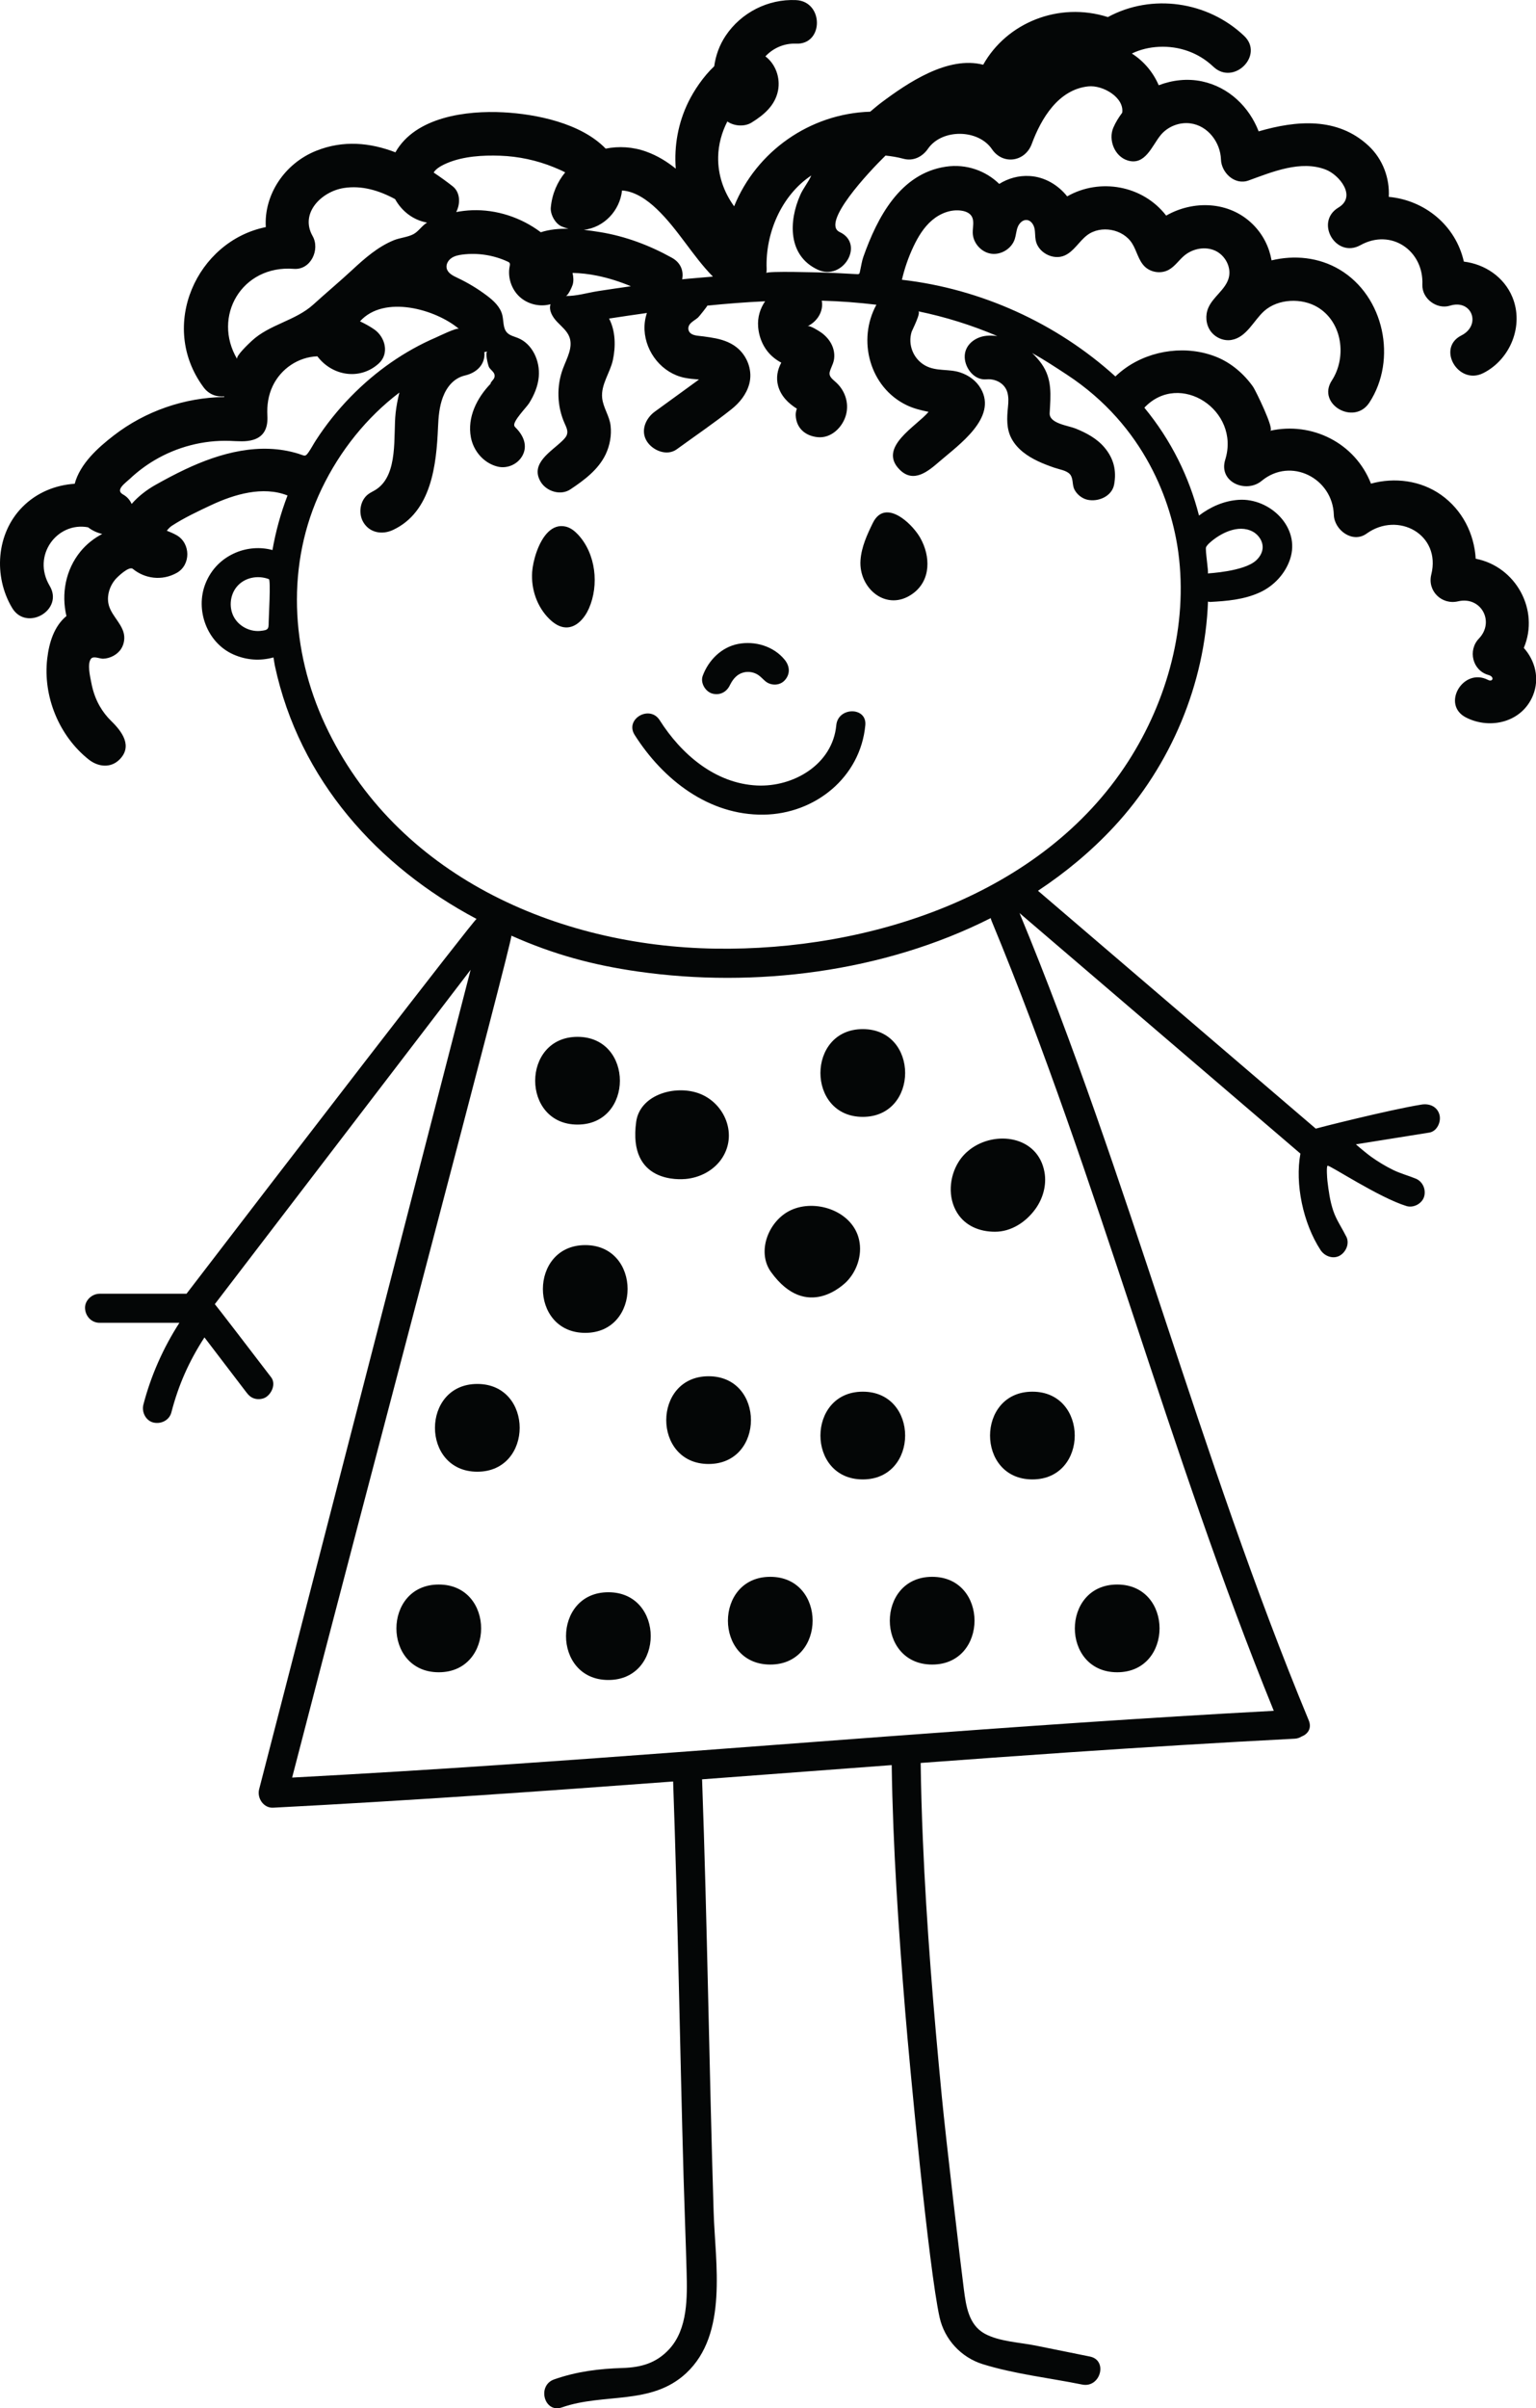 <?xml version="1.0" encoding="UTF-8"?><svg xmlns="http://www.w3.org/2000/svg" xmlns:xlink="http://www.w3.org/1999/xlink" height="676.3" preserveAspectRatio="xMidYMid meet" version="1.0" viewBox="0.0 0.0 431.6 676.3" width="431.6" zoomAndPan="magnify"><defs><clipPath id="a"><path d="M 0 0 L 431.648 0 L 431.648 676.309 L 0 676.309 Z M 0 0"/></clipPath></defs><g><g clip-path="url(#a)" id="change1_1"><path d="M 216.438 442.812 C 200.586 442.812 200.559 467.453 216.438 467.453 C 232.293 467.453 232.32 442.812 216.438 442.812 Z M 199.109 386.488 C 183.254 386.488 183.227 411.129 199.109 411.129 C 214.965 411.129 214.988 386.488 199.109 386.488 Z M 238.039 359.762 C 241.098 356.52 242.477 351.664 241.188 347.387 C 238.938 339.934 229.098 336.707 222.301 339.812 C 215.969 342.699 212.512 351.492 216.645 357.215 C 226.738 371.176 237.324 360.52 238.039 359.762 Z M 253.395 145.43 C 250.496 143.438 247.211 142.875 245.254 146.867 C 243.629 150.176 242.062 153.617 241.793 157.293 C 241.203 165.27 249.203 172.008 256.496 166.695 C 261.641 162.949 261.48 156.207 258.602 151.082 C 257.594 149.293 255.605 146.945 253.395 145.43 Z M 299.762 105.199 C 296.5 103.062 293.316 100.969 290.012 99.133 C 290.984 100.051 291.883 101.051 292.652 102.133 C 295.73 106.465 295.223 111.008 294.945 116.016 C 294.785 118.934 300.074 119.477 302.254 120.355 C 305.281 121.578 308.238 123.156 310.367 125.695 C 312.93 128.754 313.781 132.141 313.059 136.062 C 312.438 139.43 308.531 141.02 305.531 140.336 C 304.016 139.988 302.609 138.852 301.898 137.465 C 301.227 136.16 301.633 134.398 300.691 133.238 C 299.777 132.113 297.602 131.812 296.289 131.355 C 294.711 130.805 293.137 130.223 291.629 129.504 C 288.668 128.098 285.848 126.152 284.254 123.207 C 282.746 120.426 282.922 117.352 283.227 114.305 C 283.367 112.891 283.445 111.434 283.023 110.074 C 282.258 107.605 279.668 106.301 277.195 106.531 C 273.781 106.852 271.215 103.473 271.078 100.414 C 270.922 96.898 274.02 94.594 277.195 94.297 C 278.223 94.199 279.23 94.254 280.227 94.371 C 273.02 91.301 265.602 88.988 258 87.422 C 258.941 87.613 256.277 92.793 256.164 93.16 C 255.02 96.805 256.652 100.824 259.984 102.66 C 263.102 104.379 266.559 103.516 269.82 104.598 C 272.211 105.391 274.305 106.898 275.582 109.098 C 280.352 117.32 269.344 124.965 264.023 129.566 C 260.832 132.324 256.738 135.836 252.797 131.895 C 246.535 125.633 257.512 119.711 260.918 115.664 C 258.793 115.223 256.727 114.73 254.754 113.781 C 244.328 108.762 240.824 95.449 246.262 85.578 C 241.184 84.973 236.066 84.578 230.906 84.438 C 231.477 87.484 229.578 90.34 226.906 91.617 C 227.566 91.301 230.086 92.934 230.695 93.352 C 231.98 94.242 233.086 95.477 233.75 96.895 C 234.512 98.523 234.68 100.461 234.023 102.133 C 232.984 104.777 232.391 105.25 234.629 107.129 C 237.305 109.375 238.629 112.949 237.75 116.383 C 236.852 119.906 233.598 123.184 229.703 122.766 C 226.281 122.398 223.746 120.254 223.586 116.648 C 223.559 116.02 223.691 115.387 223.906 114.766 C 221.5 113.258 219.43 111.223 218.645 108.387 C 218.012 106.102 218.449 103.816 219.535 101.844 C 218.785 101.445 218.07 100.98 217.359 100.398 C 214.766 98.281 213.293 95.102 213.031 91.797 C 212.816 89.078 213.598 86.633 214.992 84.609 C 209.57 84.855 204.148 85.285 198.734 85.832 C 198.914 85.812 196.441 88.91 196.125 89.188 C 195.414 89.809 194.5 90.246 193.879 90.988 C 193.168 91.844 193.254 93.098 194.238 93.734 C 195.148 94.324 196.605 94.32 197.652 94.469 C 198.84 94.633 200.027 94.797 201.199 95.039 C 203.512 95.527 205.758 96.379 207.52 98 C 210.176 100.441 211.496 104.328 210.52 107.863 C 209.723 110.754 207.828 113.102 205.516 114.938 C 200.559 118.875 195.281 122.449 190.164 126.172 C 187.395 128.184 183.441 126.535 181.793 123.977 C 179.879 121.008 181.406 117.48 183.988 115.605 C 186.523 113.762 189.059 111.922 191.598 110.078 C 192.961 109.086 194.328 108.094 195.691 107.102 C 195.934 106.926 196.172 106.75 196.414 106.574 C 195.055 106.477 193.68 106.363 192.344 106.09 C 186.062 104.797 181.414 99.008 181.105 92.676 C 181.027 90.992 181.273 89.391 181.773 87.895 C 178.211 88.395 174.664 88.914 171.145 89.461 C 172.977 92.961 173.031 97.336 172.207 101.129 C 171.43 104.703 168.812 107.98 169.203 111.77 C 169.488 114.5 171.258 116.801 171.57 119.531 C 171.883 122.254 171.363 125.09 170.199 127.559 C 168.164 131.867 164.121 134.871 160.258 137.438 C 157.492 139.273 153.484 137.977 151.887 135.242 C 148.891 130.113 154.902 126.836 158.047 123.754 C 158.609 123.203 159.188 122.605 159.359 121.84 C 159.586 120.855 159.086 119.867 158.672 118.941 C 156.496 114.098 156.328 108.387 158.219 103.422 C 159.301 100.57 161.059 97.543 160.008 94.676 C 159.367 92.938 157.824 91.73 156.547 90.391 C 155.27 89.051 154.148 87.211 154.68 85.434 C 151.664 86.27 148.246 85.434 145.957 83.305 C 143.668 81.172 142.594 77.816 143.215 74.754 C 143.277 74.449 143.348 74.109 143.184 73.848 C 143.07 73.672 142.867 73.57 142.676 73.48 C 138.73 71.641 134.258 70.941 129.938 71.488 C 128.844 71.629 127.719 71.859 126.816 72.496 C 125.91 73.129 125.273 74.258 125.512 75.336 C 125.809 76.703 127.262 77.43 128.527 78.023 C 131.43 79.387 134.188 81.051 136.754 82.977 C 138.672 84.414 140.578 86.16 141.145 88.488 C 141.559 90.172 141.289 92.164 142.484 93.418 C 143.27 94.246 144.469 94.484 145.527 94.914 C 149.621 96.566 151.781 101.395 151.391 105.789 C 151.152 108.469 150.098 110.938 148.691 113.203 C 147.969 114.371 144.082 118.25 144.512 119.559 C 144.59 119.793 144.77 119.973 144.945 120.148 C 147.066 122.277 148.363 125.172 146.77 128.012 C 145.418 130.426 142.48 131.699 139.797 131.027 C 135.934 130.059 133.051 126.691 132.316 122.828 C 131.238 117.164 134.039 111.699 137.898 107.715 C 137.973 107.773 137.797 107.707 137.84 107.621 C 138.305 106.711 139.164 106.375 138.953 105.23 C 138.797 104.387 137.734 103.801 137.371 103.035 C 137.16 102.598 136.191 98.875 136.969 98.703 C 136.672 98.77 136.371 98.816 136.078 98.883 C 136.094 99.059 136.137 99.234 136.137 99.406 C 136.137 102.684 133.664 104.742 130.688 105.438 C 127.598 106.156 125.59 108.527 124.445 111.535 C 123.43 114.219 123.199 117.129 123.078 119.996 C 122.633 130.48 121.258 143.738 110.441 148.82 C 107.441 150.23 103.863 149.688 102.074 146.625 C 100.629 144.156 101.145 140.523 103.477 138.777 C 104.211 138.234 105.07 137.887 105.82 137.371 C 112.012 133.145 110.461 122.293 111.168 115.965 C 111.387 114 111.758 112.102 112.223 110.242 C 103.012 117.23 95.535 126.574 90.41 137.219 C 80.312 158.207 81.641 182.715 91.395 203.574 C 111.113 245.754 156.336 265.742 201.066 266.406 C 244.059 267.047 292.68 251.664 317.008 213.844 C 328.059 196.664 333.824 175.586 331.102 155.18 C 329.254 141.336 321.859 119.688 299.762 105.199 Z M 278.625 258.613 C 278.512 258.344 278.441 258.086 278.387 257.828 C 248.246 273.07 212.008 277.504 179.34 272.844 C 166.559 271.023 155.512 268.031 143.695 262.762 C 144.176 263.57 102.238 421.148 82.086 499.191 C 101.539 498.152 120.984 496.965 140.422 495.641 C 212.93 490.703 285.34 484.336 357.918 480.445 C 328.266 407.672 308.734 331.223 278.625 258.613 Z M 83.875 127.426 C 85.672 127.984 85.727 128.426 86.762 126.914 C 87.473 125.879 88.059 124.738 88.746 123.68 C 90.176 121.465 91.719 119.324 93.367 117.266 C 96.594 113.234 100.219 109.516 104.164 106.18 C 107.844 103.074 111.809 100.309 116.016 97.965 C 118.113 96.797 120.273 95.73 122.484 94.781 C 123.254 94.449 128.406 91.895 128.973 92.371 C 122.449 86.855 107.941 82.695 101.156 90.242 C 102.543 90.902 103.895 91.633 105.16 92.508 C 108.211 94.621 109.516 99.297 106.391 102.109 C 101.051 106.918 93.289 105.527 89.176 100.059 C 83.809 100.258 78.969 103.531 76.648 108.355 C 75.383 110.98 74.973 113.852 75.133 116.742 C 75.301 119.785 74.465 122.473 71.227 123.488 C 69.102 124.156 66.812 123.891 64.586 123.812 C 57.156 123.555 49.684 125.508 43.305 129.316 C 40.871 130.77 38.59 132.488 36.523 134.434 C 35.258 135.633 32.289 137.586 34.547 138.844 C 35.77 139.523 36.527 140.477 36.992 141.523 C 38.859 139.375 41.215 137.562 43.695 136.168 C 46.426 134.629 49.199 133.152 52.035 131.812 C 61.914 127.148 73.094 124.082 83.875 127.426 Z M 66.648 100.848 C 66.141 99.992 70.121 96.309 70.723 95.746 C 75.727 91.066 83.004 90.102 88.051 85.512 C 91.68 82.215 95.461 79.059 99.062 75.719 C 102.555 72.48 106.223 69.277 110.684 67.457 C 112.406 66.758 114.645 66.609 116.238 65.723 C 117.641 64.941 118.586 63.348 120.004 62.512 C 116.082 61.812 112.867 59.281 111.02 55.918 C 106.551 53.5 101.637 51.992 96.551 52.809 C 90.367 53.797 84.168 59.836 87.844 66.297 C 89.992 70.07 87.332 75.875 82.562 75.504 C 67.938 74.355 59.547 88.898 66.648 100.848 Z M 121.867 48.465 C 123.699 49.68 125.477 50.969 127.18 52.301 C 129.336 53.988 129.422 57.164 128.191 59.547 C 129.68 59.273 131.168 59.098 132.621 59.043 C 139.508 58.781 146.457 61.078 151.957 65.223 C 154.406 64.438 157.055 64.184 159.727 64.242 C 159.086 64.074 158.441 63.859 157.797 63.578 C 156.016 62.805 154.594 60.199 154.766 58.297 C 155.125 54.414 156.613 51.082 158.816 48.41 C 157.746 47.836 156.605 47.367 155.598 46.953 C 150.832 45.012 145.68 43.91 140.539 43.73 C 135.648 43.559 130.246 43.875 125.676 45.785 C 124.629 46.223 122.504 47.219 121.867 48.465 Z M 160.883 76.645 C 161.117 77.734 161.242 78.863 160.902 79.996 C 160.742 80.523 159.602 83.137 158.934 83.113 C 161.844 83.215 165.168 82.191 168.066 81.746 C 171.133 81.273 174.199 80.82 177.27 80.387 C 174.207 79.102 171.051 78.086 167.734 77.414 C 165.488 76.957 163.176 76.688 160.883 76.645 Z M 164.051 64.539 C 165.59 64.719 167.098 64.938 168.523 65.168 C 175.676 66.324 182.465 68.871 188.789 72.383 C 191.387 73.82 192.125 76.215 191.676 78.441 C 192.93 78.285 198.09 77.879 200.32 77.68 C 194.527 71.777 190.516 64.379 184.5 58.656 C 181.922 56.203 178.484 53.727 174.785 53.492 C 174.168 59.191 169.688 63.902 164.051 64.539 Z M 339.367 161.039 C 339.586 160.996 349.41 160.516 352.875 157.453 C 353.852 156.59 354.613 155.418 354.766 154.121 C 354.996 152.152 353.727 150.191 351.969 149.27 C 347.941 147.148 342.863 149.742 339.844 152.492 C 339.418 152.883 339.082 153.273 338.895 153.645 C 338.574 154.289 339.707 160.973 339.367 161.039 Z M 75.543 162.629 C 72.391 161.457 68.648 162.16 66.477 164.844 C 64.551 167.227 64.281 170.816 65.828 173.465 C 67.375 176.109 70.641 177.629 73.66 177.113 C 73.66 177.117 73.656 177.117 73.656 177.117 C 74.344 177.031 74.797 176.918 75.066 176.691 C 75.461 176.359 75.496 175.785 75.496 174.727 C 75.492 173.641 76.133 162.848 75.543 162.629 Z M 430.754 195.285 C 427.695 202.816 418.758 204.98 411.926 201.488 C 404.902 197.902 411.102 187.348 418.098 190.926 C 419.5 191.641 420.008 190.039 418.254 189.559 C 413.742 188.32 412.391 182.633 415.555 179.332 C 420.086 174.605 416.156 167.355 409.699 168.871 C 405.125 169.949 401.023 165.973 402.176 161.348 C 404.984 150.07 392.809 143.508 383.996 149.855 C 380.039 152.703 374.918 148.824 374.789 144.57 C 374.48 134.309 362.715 128.254 354.504 135.047 C 350.137 138.656 342.309 135.402 344.277 129.094 C 348.605 115.215 331.461 104.004 321.555 114.488 C 329.109 123.66 334.145 133.961 336.906 144.781 C 340.137 142.34 343.875 140.66 347.996 140.371 C 356.762 139.75 365.527 148.066 362.48 157.082 C 361.098 161.184 357.883 164.602 353.949 166.387 C 349.539 168.387 344.789 168.793 340.008 169.047 C 339.801 169.059 339.629 168.965 339.434 168.941 C 338.594 191.883 329.105 214.867 312.996 232.191 C 306.609 239.059 299.418 245.02 291.664 250.152 C 317.684 272.418 343.699 294.684 369.715 316.949 C 369.746 316.887 390.43 311.637 399.457 310.191 C 401.641 309.844 403.836 310.723 404.473 313.039 C 405.012 314.996 403.801 317.711 401.625 318.059 C 394.746 319.156 387.871 320.258 380.992 321.359 C 382.242 322.465 384.316 324.164 385.227 324.816 C 387.188 326.223 389.262 327.473 391.426 328.539 C 393.516 329.566 395.809 330.156 397.957 331.051 C 399.762 331.902 400.656 333.914 400.219 335.84 C 399.738 337.945 397.238 339.316 395.199 338.691 C 387.457 336.309 373.586 327.125 373.039 327.363 C 372.652 327.535 372.926 331.074 372.988 331.609 C 373.34 334.508 373.699 337.254 374.637 340.031 C 375.484 342.547 376.93 344.586 378.098 346.926 C 379.344 348.836 378.418 351.355 376.637 352.508 C 374.723 353.738 372.219 352.828 371.055 351.043 C 366.137 343.496 363.84 332.438 365.402 323.961 C 339.09 301.441 312.781 278.93 286.473 256.414 C 317.266 330.66 336.961 408.895 367.738 483.109 C 368.664 485.344 367.484 486.98 365.758 487.645 C 365.211 487.98 364.586 488.234 363.805 488.273 C 342.566 489.371 321.344 490.684 300.129 492.125 C 286.312 493.066 272.508 494.066 258.699 495.086 C 258.797 502.27 259.008 509.449 259.312 516.625 C 260.328 540.711 262.32 564.754 264.637 588.742 C 265.801 600.82 270.047 636.969 270.844 642.984 C 271.453 647.578 272.168 652.883 276.711 655.367 C 280.773 657.586 286.57 657.801 291.062 658.711 C 296.125 659.734 301.188 660.758 306.25 661.781 C 311.398 662.824 309.207 670.684 304.082 669.648 C 294.895 667.789 285.078 666.699 276.129 663.918 C 270.07 662.035 265.398 656.98 264.02 650.801 C 260.953 637.055 255.543 579.449 254.359 564.93 C 252.488 541.906 250.898 518.793 250.559 495.688 C 232.789 497.008 215.023 498.355 197.254 499.684 C 197.258 499.727 197.277 499.75 197.281 499.789 C 198.738 540.266 199.27 580.766 200.527 621.246 C 200.969 635.566 204.645 655.422 192.812 666.449 C 183.02 675.578 169.703 671.926 157.895 676.062 C 152.922 677.801 150.801 669.918 155.723 668.195 C 162.066 665.977 168.27 665.203 174.93 664.996 C 180.105 664.836 184.414 663.664 188.07 659.68 C 193.301 653.98 193.117 645.078 192.926 637.859 C 192.691 629.133 192.336 620.406 192.086 611.684 C 191.031 574.555 190.469 537.414 189.141 500.293 C 151.695 503.078 114.242 505.711 76.742 507.648 C 74.039 507.789 72.18 504.934 72.812 502.484 C 92.621 425.773 112.43 349.059 132.238 272.348 C 108.281 303.645 84.324 334.941 60.363 366.238 C 60.656 366.516 71.191 380.242 76.188 386.785 C 77.57 388.602 76.395 391.289 74.723 392.363 C 73.855 392.926 72.555 393.047 71.582 392.777 C 70.465 392.469 69.816 391.785 69.145 390.902 C 65.246 385.797 61.348 380.688 57.449 375.582 C 53.109 382.285 50.156 388.906 48.152 396.645 C 47.578 398.852 45.266 399.977 43.137 399.492 C 40.965 398.996 39.754 396.535 40.285 394.477 C 42.395 386.34 45.855 378.547 50.41 371.477 L 27.973 371.477 C 25.688 371.477 23.992 369.605 23.895 367.398 C 23.797 365.195 25.84 363.32 27.973 363.32 L 52.406 363.32 C 78.883 328.734 133.141 258.316 133.906 258.062 C 106.191 243.359 84.141 219.086 77.242 186.996 C 77.074 186.207 76.992 185.414 76.844 184.625 C 73.121 185.648 69.34 185.426 65.652 183.82 C 58.184 180.566 54.75 171.273 57.762 163.809 C 59.367 159.828 62.328 156.848 66.281 155.18 C 69.484 153.828 73.18 153.543 76.559 154.469 C 77.469 149.25 78.879 144.121 80.793 139.145 C 73.863 136.406 65.793 138.828 59.379 141.828 C 55.648 143.574 51.766 145.402 48.305 147.645 C 47.738 148.008 47.289 148.523 46.867 149.035 C 47.816 149.41 48.762 149.809 49.656 150.32 C 53.586 152.578 53.672 158.652 49.656 160.887 C 45.453 163.223 40.656 162.484 37.332 159.762 C 36.246 158.875 32.988 162.02 32.359 162.77 C 30.859 164.566 30.039 167.051 30.445 169.383 C 30.969 172.387 33.68 174.496 34.641 177.359 C 35.176 178.961 34.945 180.797 34.031 182.219 C 32.973 183.871 30.91 184.93 28.957 184.984 C 28.055 185.008 26.266 184.133 25.582 184.98 C 24.438 186.398 25.348 190.105 25.648 191.688 C 26.078 193.973 26.82 196.203 27.977 198.234 C 28.875 199.812 29.992 201.258 31.293 202.523 C 34.328 205.473 37.312 209.566 33.582 213.297 C 31.059 215.82 27.52 215.344 24.934 213.297 C 16.578 206.676 12.031 195.539 13.27 184.961 C 13.793 180.473 15.195 175.867 18.668 173.004 C 17.199 166.797 18.398 160.023 22.633 154.855 C 24.34 152.773 26.43 151.156 28.723 149.949 C 27.242 149.609 25.898 148.977 24.754 148.086 C 16.082 146.445 8.863 155.977 13.961 164.527 C 18.012 171.312 7.43 177.457 3.398 170.703 C -1.863 161.883 -1.102 149.859 6.293 142.383 C 10.305 138.324 15.57 136.211 20.988 135.855 C 22.516 130.215 27.504 125.738 31.961 122.297 C 40.84 115.441 51.836 111.648 63 111.492 C 63.008 111.434 63.012 111.375 63.016 111.316 C 60.934 111.523 58.734 110.832 57.191 108.75 C 44.402 91.48 55.324 67.695 74.684 63.777 C 74.148 54.723 79.914 45.914 88.863 42.34 C 96.492 39.293 104.051 40.066 111.109 42.777 C 116.742 32.785 131.133 31 141.434 31.543 C 150.566 32.023 163.219 34.531 170.188 41.738 C 173.883 41 177.852 41.223 181.633 42.598 C 184.793 43.742 187.461 45.422 189.883 47.363 C 189.391 41.027 190.527 34.516 193.445 28.594 C 194.953 25.531 197.516 21.598 200.688 18.602 C 201.105 15.609 202.129 12.691 203.898 10.043 C 208.25 3.531 215.82 -0.32 223.648 0.027 C 231.504 0.375 231.52 12.609 223.648 12.262 C 220.297 12.113 217.176 13.559 215.07 15.832 C 217.941 17.988 219.324 21.879 218.613 25.449 C 217.777 29.652 214.633 32.293 211.152 34.441 C 209.238 35.621 206.312 35.469 204.375 34.113 C 202.797 37.176 201.871 40.582 201.797 44.027 C 201.691 49.191 203.387 53.938 206.281 57.938 C 212.543 42.504 227.582 31.898 244.512 31.367 C 245.531 30.531 246.52 29.656 247.578 28.859 C 255.074 23.242 266.348 15.617 276.266 18.18 C 282.859 6.418 297.453 0.391 311.301 4.797 C 323.645 -1.906 339.352 0.359 349.586 10.078 C 355.309 15.516 346.641 24.152 340.934 18.73 C 336.793 14.797 331.34 12.871 325.637 13.152 C 323.016 13.281 320.406 13.883 318.039 15.031 C 321.445 17.199 324.051 20.352 325.586 23.941 C 329.434 22.477 333.645 21.98 337.742 22.848 C 345.285 24.449 351.008 30.012 353.668 36.891 C 364.242 33.809 375.805 32.797 384.535 40.93 C 388.609 44.727 390.512 50.098 390.234 55.289 C 400.195 56.191 409.012 63.191 411.324 73.465 C 417.191 74.172 422.621 77.754 424.973 83.461 C 428.254 91.434 424.402 100.934 416.793 104.773 C 409.773 108.316 403.59 97.758 410.617 94.211 C 416.32 91.332 413.617 83.91 407.414 85.848 C 403.727 86.996 399.504 83.844 399.672 79.949 C 400.082 70.395 390.91 64.055 382.266 68.852 C 375.363 72.68 369.332 62.332 376.09 58.285 C 381.277 55.18 376.344 49.137 372.578 47.656 C 365.523 44.887 357.465 48.285 350.82 50.691 C 346.934 52.098 343.195 48.48 343.078 44.789 C 342.926 40.02 339.453 35.305 334.492 34.648 C 331.406 34.238 328.16 35.512 326.164 37.906 C 323.703 40.855 321.816 46.641 316.801 45.043 C 313.164 43.883 311.375 39.266 312.828 35.863 C 313.477 34.344 314.355 32.961 315.328 31.648 C 315.938 27.395 309.918 23.824 305.777 24.262 C 297.387 25.145 292.551 33.281 289.91 40.43 C 288.055 45.449 281.809 46.422 278.73 41.895 C 274.883 36.23 264.676 36.105 260.754 41.77 C 259.188 44.031 256.633 45.336 253.844 44.582 C 252.156 44.125 250.484 43.863 248.824 43.688 C 244.141 48.262 230.609 62.68 235.949 65.168 C 243.086 68.496 236.863 79.039 229.773 75.73 C 221.344 71.801 221.574 62.109 224.891 54.695 C 225.73 52.816 227.203 51.07 227.961 49.285 C 219.527 54.898 215.023 65.586 215.418 75.488 C 215.434 75.914 215.398 76.305 215.348 76.684 C 215.434 76.055 230.289 76.512 231.723 76.555 C 234.492 76.629 237.258 76.805 240.023 76.949 C 241.684 77.039 241.426 77.16 241.758 75.676 C 242.031 74.465 242.176 73.309 242.598 72.117 C 246.52 61.047 252.941 48.719 265.773 46.809 C 271.52 45.949 277.012 47.969 280.773 51.648 C 283.266 50.102 286.199 49.234 289.379 49.434 C 293.578 49.699 297.32 51.945 299.867 55.148 C 309.039 49.906 321.121 52.047 327.684 60.547 C 335.285 56.191 345.414 56.422 352.066 63.039 C 354.949 65.91 356.645 69.43 357.297 73.121 C 363.68 71.578 370.57 72.23 376.422 75.715 C 388.957 83.18 392.648 100.973 384.785 113.047 C 380.5 119.625 369.91 113.484 374.223 106.871 C 378.461 100.363 377.262 90.508 370.25 86.281 C 365.836 83.621 359.156 83.84 355.223 87.344 C 352.258 89.988 350.293 94.766 345.977 95.473 C 343.758 95.832 341.395 94.762 340.109 92.914 C 338.824 91.066 338.629 88.543 339.512 86.473 C 340.848 83.328 344.336 81.367 345.25 78.078 C 346.082 75.082 344.277 71.691 341.449 70.398 C 338.621 69.109 335.102 69.809 332.73 71.816 C 331.23 73.086 330.113 74.836 328.387 75.777 C 326.238 76.953 323.34 76.535 321.605 74.805 C 319.863 73.066 319.422 70.43 318.109 68.348 C 315.539 64.281 309.309 63.148 305.473 66.051 C 303.188 67.781 301.75 70.629 299.117 71.77 C 295.898 73.16 291.672 70.918 291.02 67.473 C 290.809 66.363 290.918 65.215 290.672 64.113 C 290.426 63.016 289.66 61.895 288.539 61.785 C 287.379 61.668 286.383 62.688 285.961 63.777 C 285.543 64.863 285.496 66.062 285.129 67.172 C 284.234 69.848 281.277 71.664 278.484 71.246 C 275.695 70.828 273.395 68.227 273.328 65.402 C 273.289 63.773 273.863 61.969 272.949 60.621 C 272.367 59.766 271.316 59.352 270.297 59.184 C 267.305 58.68 264.207 59.883 261.898 61.852 C 259.59 63.816 257.98 66.48 256.68 69.219 C 255.266 72.207 254.172 75.348 253.43 78.566 C 275.594 81.098 296.891 90.738 313.418 105.719 C 314.32 104.848 315.289 104.051 316.316 103.324 C 323.613 98.176 333.648 96.898 341.941 100.293 C 346.023 101.961 349.578 105.043 352.109 108.625 C 352.75 109.531 358.219 120.676 356.898 120.973 C 368.594 118.355 380.77 124.363 385.23 135.82 C 391.844 133.988 399.207 134.93 404.91 138.961 C 410.91 143.203 414.238 149.879 414.66 156.906 C 425.887 159.07 432.676 171.273 428.176 181.953 C 431.34 185.492 432.688 190.523 430.754 195.285 Z M 242.434 390.82 C 226.578 390.82 226.551 415.461 242.434 415.461 C 258.289 415.461 258.316 390.82 242.434 390.82 Z M 290.094 415.461 C 305.949 415.461 305.973 390.82 290.094 390.82 C 274.238 390.82 274.211 415.461 290.094 415.461 Z M 261.93 442.812 C 246.074 442.812 246.051 467.453 261.93 467.453 C 277.785 467.453 277.812 442.812 261.93 442.812 Z M 234.988 203.66 C 233.953 214.691 222.926 221.09 212.672 220.586 C 200.918 220.008 191.414 211.785 185.367 202.258 C 182.562 197.84 175.504 201.926 178.324 206.375 C 186.281 218.918 199.129 229.004 214.613 228.777 C 229.02 228.566 241.77 218.309 243.145 203.66 C 243.637 198.438 235.477 198.469 234.988 203.66 Z M 313.922 469.617 C 329.777 469.617 329.805 444.977 313.922 444.977 C 298.066 444.977 298.039 469.617 313.922 469.617 Z M 162.281 315.812 C 178.137 315.812 178.164 291.172 162.281 291.172 C 146.426 291.172 146.398 315.812 162.281 315.812 Z M 164.449 349.66 C 148.594 349.66 148.566 374.305 164.449 374.305 C 180.305 374.305 180.328 349.66 164.449 349.66 Z M 159.031 147.898 C 157.059 147.402 155.402 148.09 154.051 149.391 C 151.207 152.141 149.73 157.648 149.527 160.672 C 149.211 165.461 150.891 170.398 154.332 173.793 C 155.602 175.039 157.18 176.129 158.961 176.199 C 161.945 176.32 164.277 173.602 165.48 170.867 C 168.379 164.273 167.426 155.504 162.422 150.129 C 161.484 149.129 160.363 148.234 159.031 147.898 Z M 200.301 194.816 C 202.508 195.32 204.34 194.191 205.184 192.211 C 205.156 192.285 205.148 192.316 205.215 192.188 C 206.012 190.605 207.191 189.266 208.98 188.832 C 210.402 188.484 211.965 188.781 213.16 189.625 C 213.844 190.109 214.398 190.754 215.039 191.293 C 216.586 192.598 219.066 192.613 220.496 191.055 C 222.117 189.289 221.938 187.062 220.496 185.289 C 217.383 181.457 212.133 179.922 207.383 180.84 C 202.707 181.746 199.047 185.445 197.453 189.801 C 196.719 191.809 198.273 194.355 200.301 194.816 Z M 123.289 444.977 C 107.434 444.977 107.406 469.617 123.289 469.617 C 139.145 469.617 139.172 444.977 123.289 444.977 Z M 242.434 313.648 C 258.289 313.648 258.316 289.004 242.434 289.004 C 226.578 289.004 226.551 313.648 242.434 313.648 Z M 192.617 331.094 C 196.754 330.734 200.742 328.605 202.973 325.113 C 207.477 318.066 203.188 308.938 195.484 306.758 C 188.738 304.848 179.762 307.797 178.762 315.023 C 176.352 332.449 191.258 331.211 192.617 331.094 Z M 134.121 388.652 C 118.266 388.652 118.238 413.297 134.121 413.297 C 149.977 413.297 150.004 388.652 134.121 388.652 Z M 170.945 447.145 C 155.09 447.145 155.066 471.785 170.945 471.785 C 186.805 471.785 186.828 447.145 170.945 447.145 Z M 272.562 322.785 C 279.66 317.379 291.68 318.957 293.492 329.195 C 294.129 332.773 293.078 336.547 290.957 339.492 C 288.293 343.191 284.137 345.926 279.539 345.906 C 275.293 345.895 271.262 344.309 268.953 340.594 C 266.277 336.289 266.711 330.516 269.344 326.297 C 270.211 324.914 271.309 323.742 272.562 322.785" fill="#040606"/></g></g></svg>
